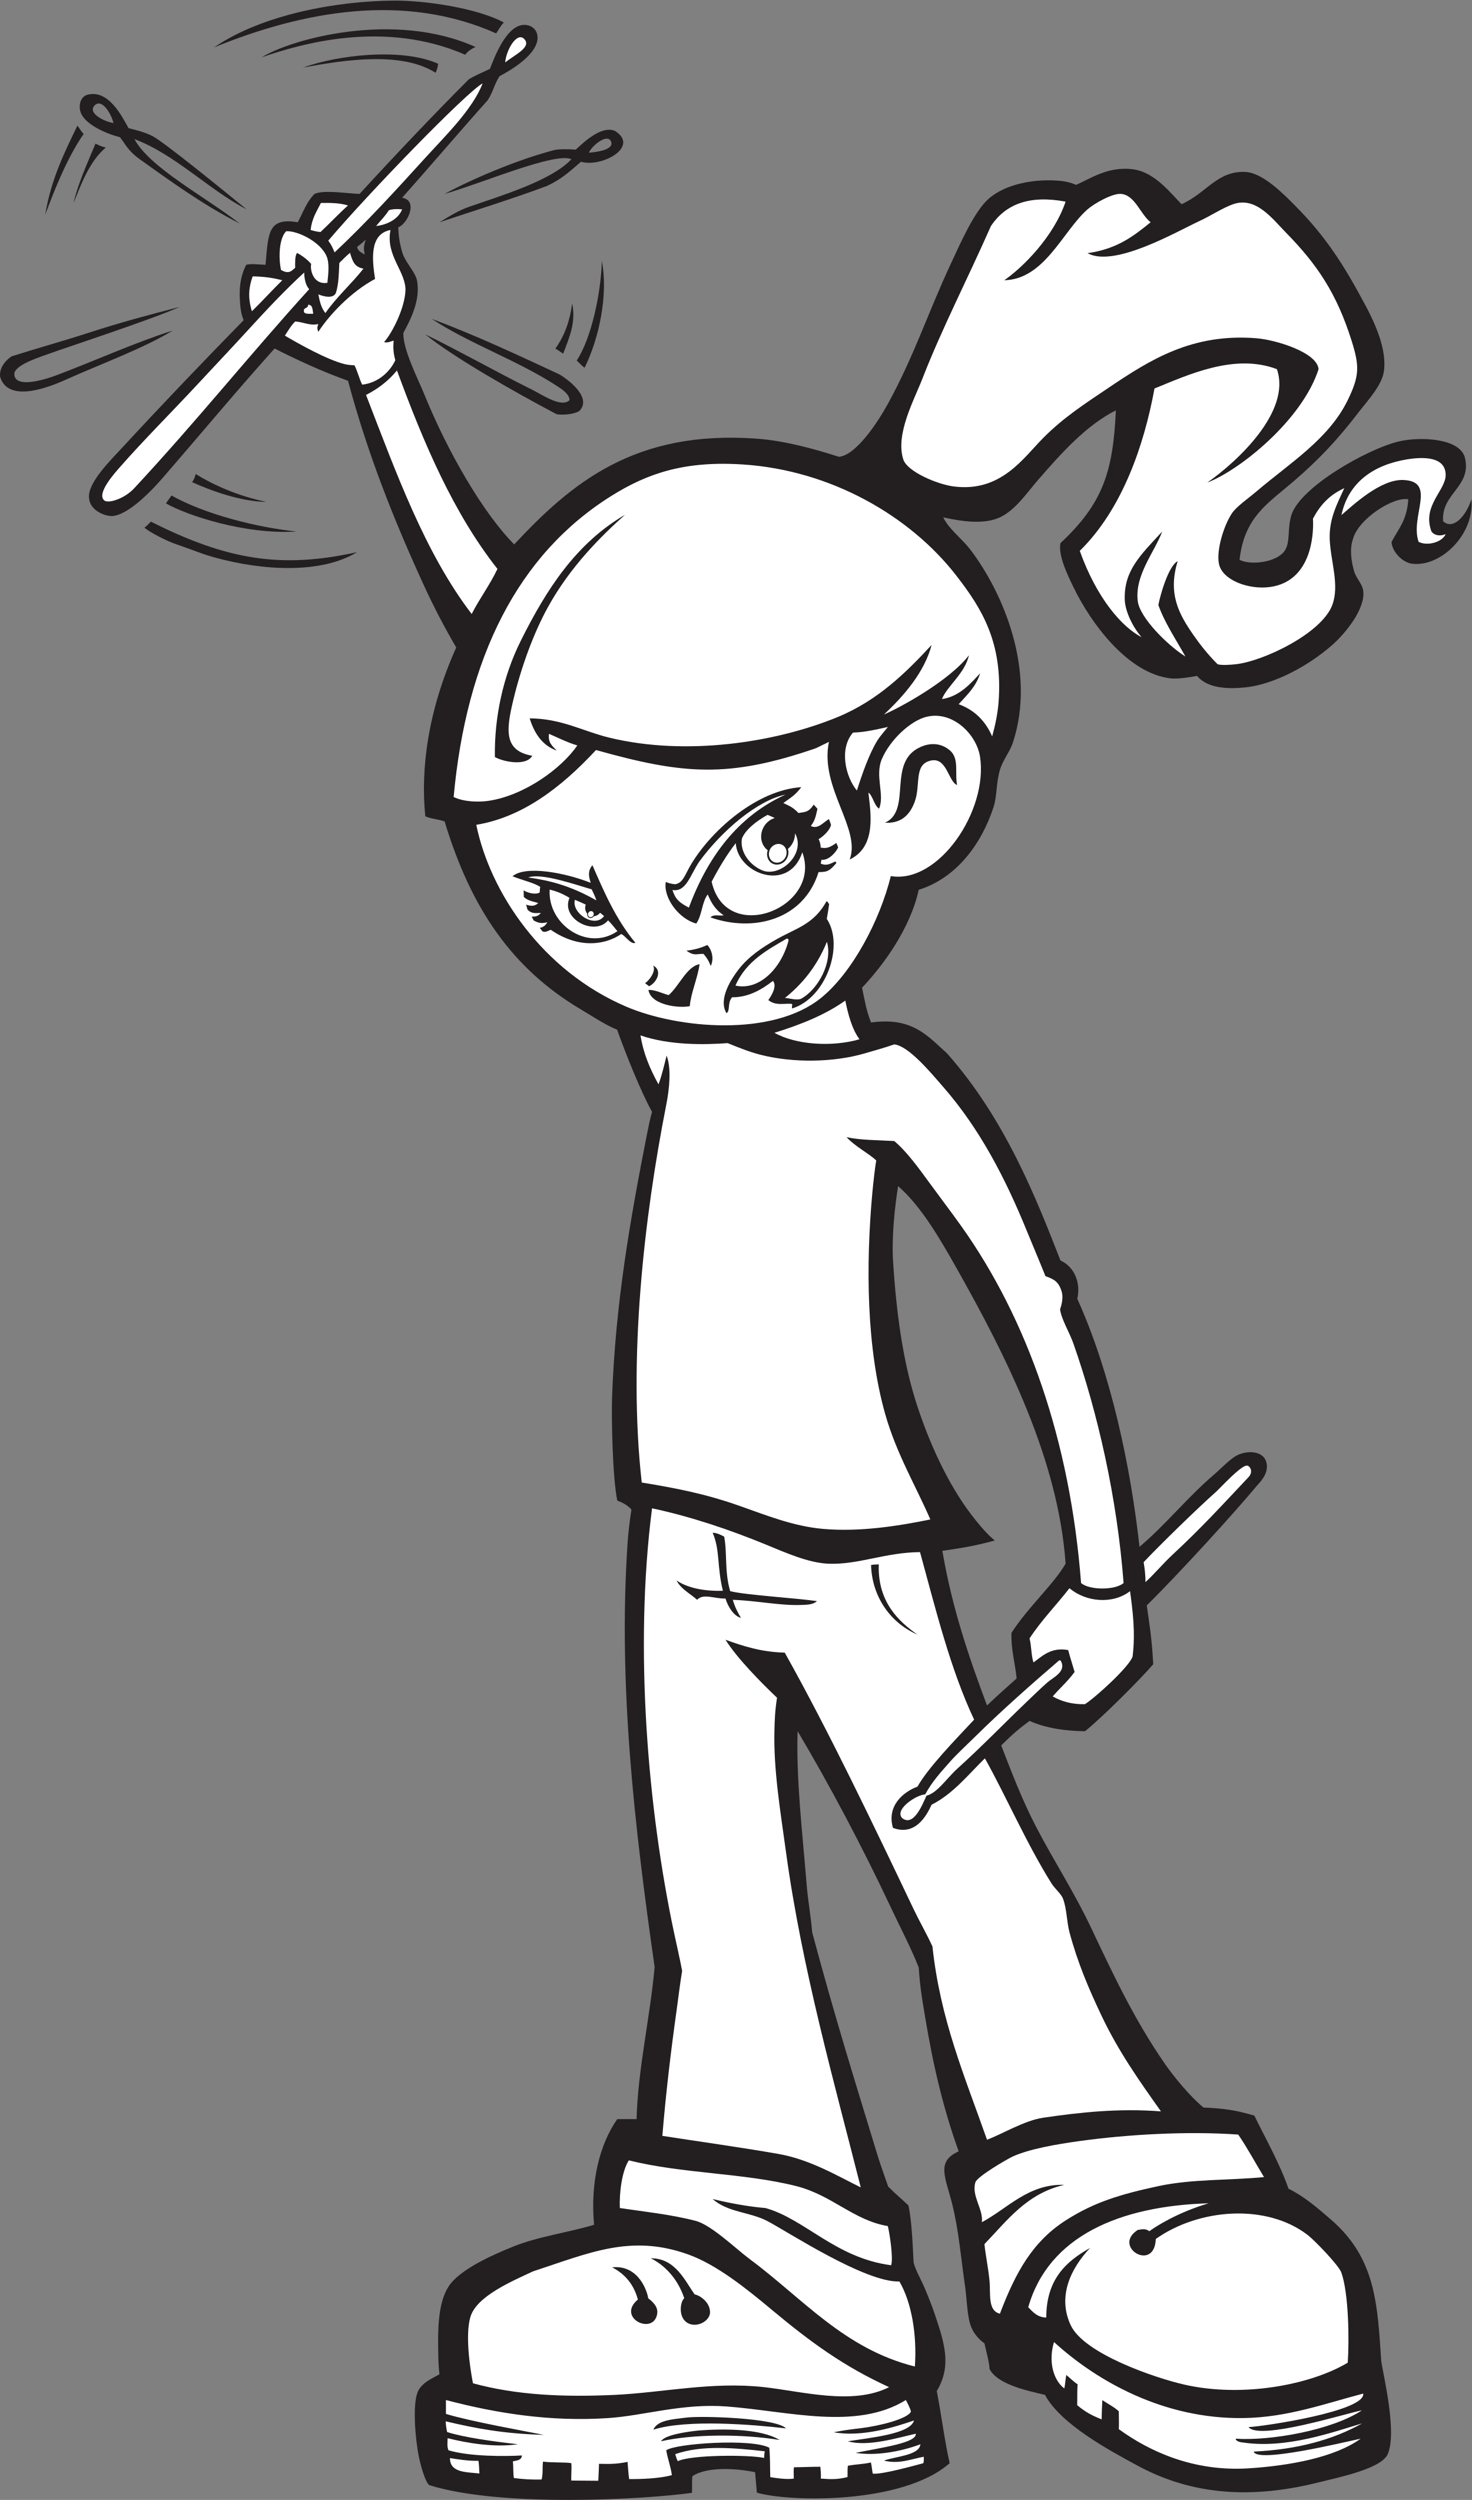 <?xml version="1.0" encoding="UTF-8" standalone="no"?>
<svg
   xmlns:dc="http://purl.org/dc/elements/1.1/"
   xmlns:cc="http://creativecommons.org/ns#"
   xmlns:rdf="http://www.w3.org/1999/02/22-rdf-syntax-ns#"
   xmlns:svg="http://www.w3.org/2000/svg"
   xmlns="http://www.w3.org/2000/svg"
   viewBox="0 0 417.04 708.107"
   height="708.107"
   width="417.04"
   xml:space="preserve"
   id="svg2"
   version="1.1"><rect x="0" y="0" width="417.04" height="708.107" fill="#808080" stroke="none"/><defs
     id="defs6" /><g
     transform="matrix(1.333,0,0,-1.333,0,708.107)"
     id="g10"><g
       transform="scale(0.1)"
       id="g12"><path
         id="path14"
         style="fill:#231f20;fill-opacity:1;fill-rule:evenodd;stroke:none"
         d="m 854.641,4891.88 c 35.125,-5.38 11.449,-56 -8.215,-62.74 0.715,-16.74 2.027,-30.02 8.215,-52.27 6.195,-22.28 28.05,-41.88 31.683,-61.05 7.742,-40.84 -13.261,-82.05 -28.945,-110.88 -1.586,-34.73 31.059,-97.81 43.812,-129.28 50.411,-124.35 125.609,-253.57 191.679,-320.37 120.88,129.33 255.57,244.41 517.52,224.52 56.52,-4.27 118.59,-20.9 172.51,-38.33 36.04,2.74 82.33,72.67 104.05,112.27 56.3,102.62 84.2,191.39 134.18,298.47 20.18,43.25 49.29,109.82 79.41,136.91 36.71,33.03 101.72,44.28 156.07,38.34 5.84,-0.63 20.13,-3.23 30.12,-8.21 28.47,11.59 68.34,41.03 123.23,32.86 44.4,-6.62 77.44,-49.55 101.31,-73.94 53.67,24.04 76.4,72.19 136.91,68.46 37.22,-2.3 82.96,-49.77 106.8,-73.93 64.1,-64.98 102.29,-125.31 147.85,-210.84 18.69,-35.07 45.67,-92.72 38.34,-139.66 -4.63,-29.68 -34.18,-60.84 -54.76,-87.62 -43.44,-56.54 -83.32,-99.12 -136.92,-145.13 -56.21,-48.26 -104.83,-76.33 -115,-167.03 26.96,-12.78 80.15,-3.86 95.84,19.16 12.34,18.1 5.76,45.07 13.69,73.94 16.66,60.62 162.91,143.26 230.01,158.82 43.15,10 129.71,7.52 139.66,-35.6 14.15,-61.37 -50.8,-74.7 -46.55,-134.18 20.8,-19.26 48.21,9.69 60.24,46.56 6.94,-73.3 -64.02,-144.2 -125.96,-136.92 -21.28,2.51 -43.43,26.76 -43.81,46.55 15.23,28.63 32.57,45.65 35.58,90.37 -31.3,6.34 -106.76,-41.72 -117.73,-84.89 -7.6,-21.19 -3.08,-48.97 2.74,-68.45 4.47,-15.02 17.14,-25.96 19.16,-41.08 5.04,-37.63 -37.15,-89.82 -65.71,-115.01 -48.17,-42.47 -122.03,-84.09 -186.2,-90.36 -32.24,-3.18 -78.29,-3.27 -101.32,24.65 -16.5,-3.35 -41.38,-6.85 -54.77,-5.48 -91.49,9.38 -170.75,116.91 -208.1,194.41 -10.91,22.64 -32.88,66.7 -27.38,93.11 89.08,83.36 111.85,149.9 117.74,282.03 -61.92,-30.82 -115.62,-90.36 -165.44,-147.86 -24.28,-28.02 -48.36,-64.22 -80.99,-79.41 -33.19,-15.44 -79.92,-9.09 -120.49,0 12.68,-26 38.61,-43.74 57.5,-68.45 69.32,-90.71 141.12,-257.39 90.36,-410.74 -6.51,-19.71 -21.18,-36.27 -27.37,-57.51 -8.51,-29.11 -5.66,-54.66 -13.71,-79.4 -24.86,-76.49 -77.91,-150.19 -158.81,-175.25 -18.19,-82.91 -75.83,-160.94 -120.48,-208.1 6.14,-29.65 8.9,-48.19 19.17,-73.94 87.55,11.89 118.87,-27.39 161.55,-65.71 124.28,-140.37 190.13,-309.9 240.97,-439.98 30.71,-14.07 43.25,-48.32 35.77,-81.44 71.62,-158.42 113.18,-355.79 132.23,-526.98 55.57,46.85 101.97,105.35 157.85,152.98 16.46,14.03 37.59,37.47 54.76,43.81 24.03,8.89 52.9,4.58 57.5,-19.16 4.64,-23.88 -15.54,-41.6 -21.9,-49.29 -45.53,-55.02 -163.87,-184.88 -232.75,-252.81 5.73,-42.64 10.43,-65.03 13.7,-125.07 -23.81,-28.19 -108.96,-113.79 -145.14,-142.38 -41.14,0.56 -82.9,6.35 -117.75,21.9 -22.96,-16.95 -34.04,-26.32 -60.23,-52.03 22.51,-58.12 44.37,-115.51 73.93,-172.51 37.34,-71.99 80.74,-138.1 117.74,-216.32 46.96,-99.25 92.19,-195.46 156.09,-287.508 19.04,-27.437 53.07,-69.121 82.14,-93.101 44,-1.977 68.76,-5.547 108.13,-17.231 26.96,-54.882 53.65,-101.211 72.6,-155.281 32.78,-15.984 60.94,-40.266 90.36,-65.723 95.73,-82.832 98.63,-180.539 106.78,-301.203 5.49,-34.297 33.69,-151.992 13.7,-197.156 C 2935.64,66.152 2845.57,47.922 2801.53,36.973 2663.24,2.566 2536.81,8.516 2418.16,72.566 c -62.09,33.528 -164.18,88.75 -197.14,150.598 -34.93,8.516 -100.01,21.106 -117.75,54.766 -0.67,14.812 -7.29,37.976 -10.95,54.773 -8.12,5.371 -20.61,17.324 -27.39,32.856 -9.64,22.136 -9.51,58.867 -13.69,87.625 -8.67,59.629 -13.44,119.296 -27.37,175.246 -14.39,57.715 -34.87,90.332 13.68,112.261 -32.74,91.079 -54.01,181.313 -71.19,284.789 -5.67,34.14 -10.77,61.34 -13.69,105.82 -17.22,43.64 -39.48,85.52 -60.24,129.67 -59.12,125.7 -130,259.62 -197.16,372.4 -3.36,-103.24 10.28,-215.4 19.17,-325.85 2.83,-35.07 8.51,-62.8 11.74,-101.32 50.09,-187.03 91.09,-316.68 138.87,-473.72 7.24,-23.781 17.65,-51.55 22.7,-66.691 12.78,-12.984 25.49,-23.543 43.01,-40.098 6.99,-30.711 9.08,-82.949 10.96,-120.488 3.05,-15.242 15.74,-36.363 24.64,-57.5 8.08,-19.207 15.68,-38.68 21.91,-57.508 17.95,-54.25 35.42,-105.066 2.74,-158.808 10.72,-55.391 16.17,-103.496 27.38,-153.352 -100.83,-88.648 -343.91,-82.352 -409.76,-62.539 -1.47,14.965 -2.24,28.418 -3.72,43.383 -42.49,8.902 -103.66,11.57 -133.19,-8.391 -1.47,-6.66 -0.37,-20.637 -0.98,-35.43 C 1371.47,1.074 1064.73,-16.594 912.145,31.492 903,39.094 893.43,76.191 890.238,91.727 882.926,127.402 876.469,200.715 887.5,228.645 c 8.32,21.062 33.328,30.41 46.547,38.335 -2.359,18.547 -2.516,37.766 -2.734,52.024 -0.711,46.465 0.214,100.254 21.906,134.18 23.191,36.269 93.371,67.312 136.911,84.882 54.94,22.161 115.16,29.383 172.51,46.551 -8.36,90.578 11.86,171.153 49.29,224.531 13.69,0 27.38,0 41.07,0 2.53,104.766 28.76,216.392 38.34,323.122 -42.73,298.88 -77.79,598.22 -57.51,900.87 1.22,18.27 4.55,49.09 8.22,71.21 -9.44,11.03 -22.32,16.1 -30.12,19.16 -10.11,48.85 -12.6,176.43 -10.95,221.79 7.14,197.12 38.27,374.7 73.93,555.87 3.4,17.31 7.36,36.34 10.95,48.32 -23.44,41.78 -57.67,127.53 -74.29,174.64 -22.84,8.72 -56.68,31.05 -76.31,42.65 -145.34,85.97 -233.78,212.79 -290.256,399.79 -12.578,4.76 -29.164,5.52 -41.074,10.95 -10.137,99.41 4.937,223.24 65.718,358.7 -24.742,42.33 -48.023,86.89 -68.457,131.45 -63.75,138.94 -119.597,278.71 -161.558,435.38 -55.254,19.59 -106.278,43.41 -156.078,68.45 -83.797,-93.27 -154.297,-178.73 -239.371,-276.65 -20.625,-23.74 -70.754,-77.01 -105.649,-79.32 -18.648,-0.22 -47.953,13.67 -49.285,38.33 -3.922,31.82 46.867,81.39 70.305,106.8 84.367,91.41 171.215,182.13 258.281,271.08 -6.106,14.36 -7.406,29.71 -8.219,46.55 -1.402,29.46 3.93,52.6 13.696,71.19 11.597,2.75 25.531,0.44 41.078,0 5.961,67.78 4.906,100.98 68.457,90.36 12.738,24.05 18.597,42.71 35.59,60.25 20.656,9 65.484,1.12 95.843,0 74.727,81.58 157.61,168.91 232.043,243.43 13.086,8.37 33.216,16.34 45.046,22.35 10.36,27.46 34.14,87.74 67.93,92.93 16.39,2.52 30.54,-6.63 32.86,-21.91 5.81,-38.3 -58.76,-75.41 -80.38,-86.55 -11.8,-18.23 -12.83,-32.16 -25.43,-51.38 -55.819,-62.33 -127.131,-145.92 -181.709,-207.08 z m -77.246,-88.98 c -5.399,-15.66 -4.305,-21.31 -2.161,-31.51 -9.019,4.49 -15.953,9.55 -15.961,16.27 5.512,4.56 10.043,7.37 18.122,15.24 z M 1908.86,2791.64 c 48.6,-42.21 88.63,-111.26 123.22,-172.51 106.72,-188.92 217.52,-409.12 232.74,-629.79 -27.02,-45.89 -79.52,-91.73 -115.01,-146.9 -1.35,-34.22 7.42,-63.25 10.97,-96.8 -25.64,-23.07 -43.11,-38.47 -62.99,-57.5 -38.4,102.15 -74.59,208.29 -94.87,328.58 38.13,5.67 65.73,9.54 111.31,21.9 -17.13,14.54 -28.21,27.93 -41.08,43.82 -50.92,62.85 -92.88,149.15 -123.22,240.96 -31.23,94.53 -45.13,201 -52.03,312.17 -1.35,21.7 -1.56,78.27 10.96,156.07 v 0" /><path
         id="path16"
         style="fill:#ffffff;fill-opacity:1;fill-rule:evenodd;stroke:none"
         d="m 1267.54,3398.84 c -54.5,30.96 -98.07,42.23 -144.89,48.72 28.26,10.44 101.49,-15.77 134.87,-25.19 4.88,-10.43 6.84,-13.65 10.02,-23.53 z m 841.21,348.45 c -14.09,32.45 -37.11,55.99 -71.2,68.46 17.72,19.71 36.86,37.1 45.67,65.71 -16.92,-17.79 -42.58,-49.63 -81.26,-54.76 11.31,27.94 48.44,53.78 57.5,93.1 -42.53,-54.87 -145.99,-111 -180.72,-125.96 42.74,39.73 86.3,90.45 101.32,147.86 -52.46,-56.58 -112.86,-117.53 -199.9,-153.34 -132.18,-54.36 -321.84,-83.21 -484.66,-43.81 -56.42,13.65 -102.39,40.92 -169.77,41.08 10.07,-31.92 26.59,-57.39 57.5,-68.46 -11.48,11.79 -18.55,17.9 -16.43,35.6 19.91,-8.38 38.38,-18.22 60.24,-24.64 -33.72,-49.14 -112.78,-106.57 -188.93,-117.75 -21.56,-3.17 -53.497,-2.02 -73.938,8.21 27.051,294.57 135.128,515.37 336.808,640.75 76.48,47.55 155.2,74.04 279.29,65.72 186.44,-12.5 354,-109.56 451.81,-235.49 54.48,-70.14 99.4,-142.05 90.36,-268.35 -1.78,-24.74 -7.17,-50.12 -13.69,-73.93 z m -1002.19,202.62 c -37.63,-75.63 -56.02,-162.09 -54.77,-246.43 18.39,-10.45 66.97,-19.87 79.42,2.73 -60.27,10.31 -55.4,54.28 -41.08,115.01 17.71,75.1 45.07,147.44 73.93,199.89 48.03,87.3 113.15,151.27 164.3,197.15 -103.71,-60.71 -166.72,-157.62 -221.8,-268.35 z m 780.58,-182.56 c -6.65,-8.45 -16.5,-19.27 -22.09,-28.27 -17.41,-28.05 -32.38,-70.6 -43.81,-106.79 -24.62,29.88 -37.98,89.11 -8.21,123.22 25.15,0.38 53.06,7.33 74.11,11.84 z m 558.41,1072.49 c -36.82,-29.8 -71.17,-56.77 -134.17,-65.71 56.86,-31.2 188.09,45.14 238.23,68.46 24.52,11.41 49.22,27.9 71.19,35.59 48.42,16.96 83.18,-30.57 112.27,-60.24 66.14,-67.48 107.83,-128.85 139.64,-230.01 16.97,-53.91 16.84,-74.46 -8.21,-125.96 -40.29,-82.86 -122.87,-133.5 -194.41,-194.41 -18.09,-15.4 -42.27,-31.81 -52.02,-46.55 -16.62,-25.11 -33.19,-77.23 -27.39,-106.8 6.87,-34.98 63.85,-55.97 109.53,-49.29 84.38,12.35 92.58,105.26 90.36,145.13 15.06,28.43 34.52,50.18 66.6,64.75 -15.15,-33.09 -32.67,-65.54 -31.01,-108.56 1.82,-46.56 21.34,-97.08 5.49,-139.65 -22.42,-60.18 -145.93,-119.43 -205.37,-125.96 -11.81,-1.29 -30.13,-2.49 -38.33,0 -20.29,20.12 -37.93,42.58 -52.03,62.97 -29.81,43.12 -54.38,86.58 -32.86,156.09 -19.55,-9.72 -37.14,-72.12 -41.08,-93.1 12.45,-36.14 37.75,-73.97 57.51,-109.53 -38.66,24.33 -97.06,82.82 -101.33,117.74 -6.72,55.21 35.57,103.9 52.04,147.87 -47.24,-51 -81.15,-83.05 -79.72,-143.89 0.61,-25.68 17.29,-59.5 35.91,-80.64 -41.6,21.4 -95.35,82.45 -131.44,183.45 90.09,88.38 136.57,223.74 158.82,345.02 70.05,28.33 169.77,75.57 260.12,41.07 31.25,-90.04 -85.18,-197.17 -147.84,-240.96 67.79,25.54 201.47,132.28 236.44,240.96 -2.89,35.53 -90.67,62.43 -132.4,65.73 -135.94,10.73 -224.44,-45.07 -312.16,-104.06 -53.55,-36.01 -96.92,-64.06 -139.66,-106.79 -43.41,-43.43 -90.46,-117.25 -191.67,-104.05 -34.26,4.46 -98.49,31.33 -106.79,57.51 -17.02,53.67 22.71,125.21 41.08,172.5 40.39,104.01 96.86,213.55 145.12,323.11 31.09,46.68 81.7,66.53 158.81,52.03 -24.84,-73.73 -90.79,-139.92 -130.46,-167.04 85.82,1.8 124.14,103.99 177.02,150.61 14.13,12.45 52.94,34.38 71.2,32.86 29.85,-2.49 40.89,-43.02 62.97,-60.25 z m 596.94,-657.17 c 4.76,-7.1 16.42,-11.3 30.12,-5.48 -7.55,-17.64 -39.31,-25.83 -57.5,-16.43 -18.85,53.92 39.81,128.88 -32.86,131.44 -48.29,1.71 -106.57,-53.57 -131.18,-74.56 15.21,71.25 70.32,106.93 139.39,118.38 37.65,6.08 81.76,4.95 82.15,-32.86 0.36,-33.18 -50.88,-65.72 -30.12,-120.49 z M 1669.47,3623.64 v 0 c -77.76,-35.34 -154.84,-103.83 -205.35,-240.14 -20.94,10.96 -28.54,17.9 -34.87,37.38 29.22,-4.62 36.8,30.26 56.81,60.16 48.49,66.51 124.28,130.55 183.41,142.6 v 0" /><path
         id="path18"
         style="fill:#ffffff;fill-opacity:1;fill-rule:evenodd;stroke:none"
         d="m 1757.54,3310.86 c 12.9,-44.4 -19.75,-102.25 -55.31,-121.19 -9.29,-3.8 -25.3,1.66 -33.91,1.89 35.36,28.34 67.36,65.64 89.22,119.3 z m -84.92,7.11 v 0 c 2.81,-1 3.74,-2.58 3.33,-4.59 -15.81,-59.84 -62.72,-106.7 -112.75,-95.59 22.98,53.27 70.71,77.23 109.42,100.18 v 0" /><path
         id="path20"
         style="fill:#ffffff;fill-opacity:1;fill-rule:evenodd;stroke:none"
         d="m 1292.42,3356.45 c 10.73,-10.77 13.13,-15.48 19.87,-23 -63.85,-44.13 -148.93,14.87 -143.98,88.41 14.28,-3.58 26.8,-8.34 42.15,-17.63 -19.62,-44.6 53.49,-82.25 81.96,-47.78 z m 412.81,144.65 v 0 c 42.97,-117.45 -162.19,-199.37 -192.69,-62.47 16.05,30.65 32.97,58.5 51.29,81.9 3.53,-65.18 113.16,-106.13 141.4,-19.43 v 0" /><path
         id="path22"
         style="fill:#ffffff;fill-opacity:1;fill-rule:evenodd;stroke:none"
         d="m 1631.35,3580.63 c 5.38,-2.22 10.5,-4.44 15.31,-6.7 -9.82,-2.91 -18.81,-10.01 -24.17,-20.32 -9.07,-17.38 -4.81,-37.93 9.21,-48.15 -3.79,-11.07 0.25,-23.19 9.98,-28.27 10.85,-5.65 24.82,-0.51 31.05,11.47 3.34,6.4 3.81,13.5 1.87,19.59 4.08,3.41 7.63,7.72 10.29,12.81 3.42,6.55 4.92,13.55 4.76,20.28 2.16,-3.64 3.75,-7.52 4.73,-11.71 9.6,-41.03 -40.22,-81.53 -74.84,-66.74 -26.11,11.14 -47.39,38.83 -42.69,67.25 7.37,19.11 31.26,37.6 54.5,50.49 z m -409.44,-180.57 v 0 c 7.47,-3.09 15.35,-6.47 23.05,-10.14 -2.48,-6.89 -1.15,-14.33 3.19,-19.28 -0.67,-3.45 0.76,-6.95 3.76,-8.52 3.45,-1.8 7.81,-0.42 10.16,3.03 4.99,0.46 9.87,3.07 13.34,7.34 3.14,-2.3 5.98,-4.67 8.47,-7.1 -20.4,-26.84 -69.97,6.97 -61.97,34.67 v 0" /><path
         id="path24"
         style="fill:#ffffff;fill-opacity:1;fill-rule:evenodd;stroke:none"
         d="m 1258.86,3375.45 c 2.92,-1.52 3.93,-5.38 2.25,-8.6 -1.68,-3.22 -5.42,-4.59 -8.34,-3.08 -2.91,1.53 -3.93,5.39 -2.25,8.61 1.68,3.21 5.43,4.59 8.34,3.07 z m 403.56,141.52 v 0 c 9.01,-4.7 12.13,-16.64 6.96,-26.56 -5.18,-9.94 -16.76,-14.2 -25.77,-9.51 -9,4.7 -12.13,16.64 -6.94,26.56 5.18,9.93 16.75,14.2 25.75,9.51 v 0" /><path
         id="path26"
         style="fill:#231f20;fill-opacity:1;fill-rule:nonzero;stroke:none"
         d="m 381.813,4659.92 c -58.547,-26.43 -248.454,-88.79 -270.125,-96.8 -22.469,-8.32 -82.11,-25.89 -81.258,-46.39 1.391,-33.45 75.937,-7.12 87.621,-2.73 83.48,31.3 165.101,68.84 249.179,95.84 -62.789,-38.42 -152.421,-70.8 -228.16,-104.86 -38.422,-17.27 -122.121,-48.88 -138.761,6.28 -2.934,21.61 15.922,38.41 24.641,43.81 50.949,16.11 114.524,34 161.559,49.29 73.597,23.92 128.238,38.15 195.305,55.56 z m 806.897,-143.19 c 11.22,-6.21 70.63,-46.31 43.81,-76.67 -5.46,-6.18 -30.16,-10.93 -49.29,-8.21 -87.89,46.26 -220.785,121.84 -279.3,169.77 76.504,-37.43 150.89,-79.74 227.28,-117.74 22.89,-11.4 62.46,-38.95 79.4,-21.91 -0.81,13.3 -16.66,23.32 -26.78,29.92 -83.93,54.65 -184.631,89.15 -266.209,142.58 89.219,-32.89 183.069,-76.76 271.089,-117.74 z m 46.09,451.73 c -22.3,-19.36 -41.52,-37.55 -73.48,-51.94 -71.71,-26.68 -154.36,-52.34 -227.273,-76.68 23.223,14.09 41.035,25.24 62.984,32.87 69.439,24.15 175.129,55.73 217.479,101.14 -35.19,15.44 -188.53,-50.69 -269.506,-73.76 53.156,28.98 150.206,71.52 232.746,93.09 8.79,2.31 30.54,2.32 45.94,0.97 13.98,12.71 52.97,51.75 82.76,40.11 54.97,-33.87 -28,-78.76 -71.65,-65.8 z m 16.89,19.25 c 18.17,1.12 55.54,6.9 46.55,24.64 -8.1,15.97 -39.83,-9.05 -46.55,-24.64 z M 524.199,4867.23 c -79.969,41.34 -152.144,117 -238.5,149.31 32.43,-60.41 148.914,-121.52 223.918,-179.43 -78.929,39.82 -154.676,95.4 -212,136.25 -25.945,18.49 -30.879,32.41 -42.652,47.21 -25.961,6.5 -78.836,27.07 -84.887,57.51 -2.519,12.68 1.656,29.13 16.43,32.86 44.347,11.16 72.746,-46.1 86.746,-71.2 19.726,-4.89 34.93,-8.82 50.168,-16.43 24.922,-12.44 156.633,-120.19 200.777,-156.08 z M 241.273,5050.7 c -5.101,19.94 -24.05,51.73 -39.218,38.32 -18.145,-16.04 18.547,-35.27 39.218,-38.32 v 0" /><path
         id="path28"
         style="fill:#ffffff;fill-opacity:1;fill-rule:nonzero;stroke:none"
         d="m 843.688,4524.95 c 56.886,-154.87 120.156,-303.35 213.582,-421.69 -16.07,-34.13 -37.83,-62.56 -54.77,-95.84 -99.605,130.4 -160.344,299.68 -224.531,465.5 26.008,13.24 48.105,30.39 65.719,52.03 z M 1361.21,3112.02 c 61.34,-21.26 136.25,-20.22 185.32,-16.43 24.56,-10.04 47.13,-18.95 69.34,-24.64 70.8,-18.18 156.88,-16.22 221.79,2.74 20.91,6.1 42.73,12.11 62.98,19.16 30.79,-3.31 77.26,-59.65 104.06,-90.36 77.35,-88.67 131.6,-192.82 177.98,-306.69 8.98,-22.04 30.6,-73.24 39.31,-95.45 17.58,-6.27 28.13,-11.12 34.62,-33.25 3.52,-11.96 0.05,-26.71 -3.54,-37.17 2.41,-20.44 20.19,-49.59 28.19,-72.36 51.88,-147.63 92.97,-327.69 106.79,-509.31 -18.05,-15.48 -72.31,-15.48 -90.35,0 -23.2,302.59 -114.2,561.13 -254.67,758.5 -19.51,27.42 -43.12,58.51 -68.46,93.1 -21.8,29.79 -47.07,65.08 -73.93,87.62 -35.83,2.15 -71.34,1.69 -101.32,8.22 17.9,-19.82 48.25,-35.06 62.98,-49.45 -2.36,-12.54 -6.73,-52.04 -8.21,-68.3 -14.27,-156.07 -12.35,-331.1 27.39,-470.98 23.89,-84.08 65.05,-152.54 95.83,-223.56 -72.3,-14.82 -151.6,-26.65 -227.27,-20.15 -65.72,5.66 -123.93,30.14 -185.22,51.42 -65.15,22.62 -126.03,35 -200.86,47.17 -29.53,263.12 4.98,563.26 52.02,802.31 6.85,34.78 11.17,77.32 0.88,104.93 -5.34,-20.21 -9.15,-39.32 -17.31,-61.13 -18.78,34 -32.16,66.3 -38.34,104.06 v 0" /><path
         id="path30"
         style="fill:#231f20;fill-opacity:1;fill-rule:nonzero;stroke:none"
         d="m 758.801,4138.86 c -75.742,-46.31 -199.289,-40 -303.942,-10.95 -27.129,7.52 -42.933,15.05 -79.414,27.38 -23.148,7.83 -58.668,26.76 -68.453,35.59 3.559,2.73 6.781,5.66 13.692,12.8 161.812,-81.38 276.781,-100.58 438.117,-64.82 z m 457.289,528.48 c 8.18,-39.23 -5.05,-70.13 -19.17,-106.79 -6.51,4.59 -10.33,7.03 -16.43,10.95 20.01,28.21 30.65,58.75 35.6,95.84 z m 62.98,90.36 c 13.89,-70.02 -5.11,-163.63 -36.66,-227.11 -5.75,4.23 -13.65,12.73 -16.7,15.5 31.22,46.59 52,145.2 53.36,211.61 z m -208.11,506.58 c -6.73,-6.3 -11.45,-15.92 -16.39,-23.1 -196.047,87.25 -410.257,47.47 -599.711,-29.82 103.571,70.65 262.293,98.74 383.356,99.46 64.152,0.39 175.245,-15.52 232.745,-46.54 z m -60.24,-52.03 c -7.51,-3.27 -16.697,-8.86 -21.907,-16.43 -172.176,75.01 -349.266,23.31 -432.637,-5.48 62.137,38.57 281.234,99.91 454.544,21.91 z m -79.407,-35.6 c -1.11,-8.76 -3.161,-14.02 -5.485,-19.17 -71.84,45.48 -190.414,28.14 -282.035,10.96 73.32,26.74 209.785,42.91 287.52,8.21 z M 164.605,5045.21 c 3.493,-4.39 7.899,-12.62 13.278,-17.62 -39.031,-55.57 -69.391,-139.1 -81.735,-171.31 12.438,75.68 42.715,136.02 68.457,188.93 z m 60.243,-46.55 c -33.578,-28.48 -50.703,-73.43 -68.457,-117.74 8.047,37.62 30.109,86.72 46.554,125.96 8.047,-3.88 14.09,-6.63 21.903,-8.22 z m 341.398,-753.02 c -55.285,0.41 -121.344,25.23 -157.941,41.97 5.168,7.75 5.254,8.85 7.55,17.25 39.184,-24.06 91.27,-47.13 150.391,-59.22 z m 63.856,-62.97 c -109.899,-6.92 -233.957,34.87 -277.399,59.79 2.688,4.41 8.035,11.09 11.84,16.74 72.297,-40.65 183.457,-68 265.559,-76.53 v 0" /><path
         id="path32"
         style="fill:#ffffff;fill-opacity:1;fill-rule:nonzero;stroke:none"
         d="m 1826.71,3103.8 c -58,-17.07 -135.91,-11.75 -180.73,13.7 55.69,17.34 107.94,38.1 150.61,68.45 5.85,-28.93 14.17,-60.68 30.12,-82.15 z m 66.62,346.7 c -23.25,-94.41 -81.96,-205.11 -148.12,-258.77 -103.13,-83.65 -304.07,-65.74 -414.08,-18.73 -178.08,76.1 -289.38,242.49 -318.82,386.43 96.44,15.98 178.64,77.28 254.44,158.93 185.93,-52.13 281.36,-60.11 467.25,3.79 l 27.79,13.54 c -20.23,-97.03 68.96,-184.83 44.09,-249.92 57.89,27.37 44.35,100.43 39.84,142.19 9.47,-6.86 11.89,-27.1 22.61,-34.16 12.58,28.66 -9.26,69.54 5.83,105.1 17.15,40.46 60.56,81.88 95.64,90.21 55.41,13.16 105.8,-37.82 113.08,-84.7 17.81,-114.7 -88,-271.11 -189.55,-253.91 z m -775.07,-60.69 v 0 l 2.93,-10.7 c 7.66,-7.65 13.81,-7.73 28.4,-6.97 -6.57,-7.88 -12.16,-7.69 -19.47,-7.88 l 4.06,-7.97 c 12.63,-7.57 21.22,-5.69 28.95,-3.89 -2.04,-4.87 -8.2,-11.19 -15.97,-11.75 l 5.34,-7.19 c 5.89,-3.89 11.99,0.69 18.09,2.92 62.89,-43.23 119.49,-29.93 149.66,-9.03 8.04,-2.39 20.46,-23.25 30.2,-18.61 -42.32,51.2 -66.47,108.12 -91.29,164.83 -13.3,-14.87 -4.66,-32.23 -3.7,-37.35 -54.15,21.36 -138.37,37.62 -166.19,13.84 23.52,-9.17 45.67,-13.77 59.11,-22.61 -1.18,-2.25 -0.92,-9.85 -1.44,-11.89 -9.46,-5.38 -26.53,-0.33 -33.95,4.71 l 0.26,-13.89 c 8.7,-9.29 24.35,-10.53 30.63,-13.24 -7.1,-6.83 -15.01,-6.92 -25.62,-3.33 z m 900.22,328.17 v 0 c -26.63,22.12 -55.01,9.98 -62.25,6.74 -71.78,-32.15 -16.8,-134.15 -75.31,-160.86 28.9,-1.51 50.74,10.73 63.11,44.28 13.54,36.66 -2.67,79.66 34.39,87.84 34.39,7.61 37.15,-45.22 55.8,-51.96 -5.31,26.15 5.17,56.59 -15.74,73.96 z m -549.52,-242.32 v 0 c -13.31,-22.14 -16.88,-39.44 -33.61,-42.51 -6.43,0.53 -13.1,1.81 -20.33,4.88 -5.59,-34.52 28.7,-78.94 64.82,-88.38 12.76,18.45 11.58,44.68 24.3,61.91 7.27,-16.79 15.28,-32.1 34.04,-44.4 -8.77,-2.02 -21.09,3.23 -28.07,-4.46 91.88,-32.38 198.26,-4.86 229.69,96.33 20.24,-0.32 24.45,3.94 37.9,19.25 -0.75,1.12 -1.5,2.24 -2.26,3.36 -11.24,-5.44 -19.42,-9.9 -31,-4.59 0.56,2.7 1.06,5.43 1.52,8.2 13.94,-2.2 29.91,14.11 35.46,26.05 l -3.76,9.61 c -9.74,-6.12 -18,-13.48 -33.66,-9.62 0.84,3.21 -1.47,13.88 -4.28,17.57 8.87,4.98 24.36,18.63 26.53,30.75 l -4.26,11.95 c -11.38,-5.64 -22.92,-22.7 -38.63,-14.56 10.83,13.95 11.12,25.91 14.09,36.47 l -7.98,8.94 c -11.17,-17.1 -18.81,-15.52 -32.47,-17.86 -10.91,11.38 -16.29,13.75 -32.14,21.2 15.24,11.33 25.02,15.86 38.2,33.72 -91.39,-5.81 -188.53,-88.03 -234.1,-163.81 z m 183.24,-158.47 v 0 c -31,-17.27 -61.63,-37.83 -82.75,-65.49 -14.88,-19.47 -43.57,-62.53 -25.4,-92.54 8.7,5.32 1.33,21.66 11.92,33.82 32.66,-0.27 60.62,14.35 86.76,34.79 9.32,-10.27 -2.21,-30.5 -9.76,-40.64 16.14,-13.63 37.63,-5.96 50.16,-8.39 1.92,-0.99 -1.1,-7.74 0.55,-9.49 71.72,21.76 111.43,133.33 73.55,190.36 2.01,10.66 3.62,21.18 5.08,31.66 -2.8,1.62 -1.61,4.51 -5.57,5.77 -27.12,-48.8 -62.72,-56.55 -104.54,-79.85 z m -193.18,-25.05 v 0 c 16.5,-12.64 23.46,-6.13 36.25,-7 6.52,-7.97 9.92,-12.21 15.35,-25.63 7.86,16.25 1.61,35.12 -7.13,44.59 -14.21,-6.34 -27.99,-10.35 -44.47,-11.96 z m -37.89,-94.59 v 0 c -14.4,3.91 -30.11,12.06 -42.91,10.93 5.11,-32.3 65.25,-39.27 87.85,-34.38 2.31,28.28 17.04,60.47 20.81,89.22 -27.32,-4.77 -43.09,-46.25 -65.75,-65.77 z m -41.64,18.84 v 0 c 16.33,7.52 29.36,33.63 8.69,44.08 6.92,-12.36 -9.05,-32.44 -17.12,-37.51 l 8.43,-6.57 z M 830,4823.42 c -11.207,-54.86 34.133,-89.15 31.68,-130.22 -2.223,-37.16 -27.68,-88 -45.375,-108.02 7.347,-2.28 14.375,1.71 20.343,3.17 -1.453,-17.3 -0.14,-28.29 3.543,-41.71 -12.265,-26.33 -38.48,-48.53 -70.433,-51.82 -6.188,12.33 -10.41,30.19 -16.43,41.08 -5.09,0.23 -14.094,0.65 -21.906,2.74 -38.723,10.32 -94.266,41.71 -125.957,60.25 7.742,11.94 13.18,21.49 21.902,30.11 19.188,-1.32 30.039,-9.45 49.289,-5.48 -2.761,-6.25 -2.73,-10.55 0,-16.42 23.489,36.41 69.899,85.26 120.477,112.27 -6.086,40.52 -12.539,95.51 32.867,104.05 z m -57.504,-82.15 c -25.734,-32.68 -56.949,-59.88 -80.879,-94.36 -8.222,9.77 -11.953,23.44 -14.961,39.59 20.899,-8.07 34.414,-6 37.617,4.41 5.778,18.82 5.786,39.85 6.95,62.44 5.402,5.39 14.679,15.11 22.746,21.58 5.644,-19.52 10.039,-30.23 28.527,-33.66 z m -32.863,134.17 c -16.824,-14.58 -40.422,-39.62 -58.442,-56.4 -6.457,0.84 -10.718,1.25 -20.964,4.38 2.566,23.9 11.929,37.9 21.906,57.5 24.355,0.28 41.543,-0.45 57.5,-5.48 z m 115.008,-8.21 c -8.457,-22.3 -35.071,-33.51 -55.211,-35.27 10.797,13.02 18.519,20.03 27.136,33.52 7.188,2.32 17.227,3.02 28.075,1.75 z M 695.824,4711.15 c -30.273,-4.72 -37.172,27.92 -34.457,40.13 -8.015,9.33 -18.672,17.35 -29.984,23.38 -4.93,-6.22 -4.043,-21.28 -4.043,-31.65 -6.57,-4.81 -12.168,-15.09 -30.094,-4.47 -5.648,26.64 -4.047,67.26 10.957,82.14 21.332,2.03 72.625,-20.82 86.27,-53.89 5.543,-13.45 3.769,-34.22 1.351,-55.64 z m -158.816,13.69 c 23.312,-0.41 41.586,-2.78 62.976,-8.22 -19.414,-18.91 -42.109,-43.83 -64.578,-65.91 -9.215,29.66 -6.343,51.95 1.602,74.13 z M 654.75,4664.6 c 10.25,0.21 9.336,-10.74 10.953,-19.17 -7.273,0.03 -15.64,-1.04 -19.172,2.73 -3.898,12.13 9.27,7.17 8.219,16.44 z m 1618.3,-2727.29 c 34.91,-29.68 92.09,-34.7 128.77,-6.29 5.36,-40.17 11.81,-87.04 5.4,-138.84 -6.94,-21.98 -80.34,-88.29 -101.32,-101.31 -27.65,-0.75 -49.96,6.04 -68.45,16.43 16.42,19.09 31.06,31.12 46.55,52.02 -4.48,15.61 -9.53,30.63 -13.7,46.55 -36.92,6.81 -56.1,-13.85 -73.76,-26.33 -5.02,15.06 -4.18,35.98 -8.39,50.98 25.2,38.7 56.98,70.81 84.9,106.79 v 0" /><path
         id="path34"
         style="fill:#ffffff;fill-opacity:1;fill-rule:nonzero;stroke:none"
         d="m 2653.75,2173.47 c -55.75,-59.21 -100.54,-108.34 -161.65,-164.96 -19.89,-18.44 -37.75,-40.2 -57.59,-58.31 0.26,15.94 -1.93,31.21 -3.83,42.4 34.64,36.84 116.96,116.96 154.53,150.08 29.91,30.43 53.42,53.75 64.22,55.14 6.47,0.83 15.43,-12.41 4.32,-24.35 z M 646.531,4733.06 c 0.266,-15.45 3.86,-28.2 10.637,-35.42 -125.371,-138.03 -237.883,-278.93 -372.066,-423.17 -21.055,-22.63 -54.758,-32.37 -62.993,-26.08 -18.757,14.32 23.188,60.13 32.856,71.19 48.89,55.9 112.801,119.83 164.297,175.24 38.121,41.04 74.855,79.83 109.531,117.75 39.27,42.96 77.707,83.71 117.738,120.49 z m 379.219,401.93 c -20.87,-55.01 -80.574,-112.81 -121.82,-158.23 -61.696,-67.93 -125.789,-138.16 -192.821,-201 -4.461,10.67 -6.738,16.22 -13.449,24.95 85.422,100.85 293.871,315.62 328.09,334.28 z m 89.02,93.68 c 15.21,-17.09 -21.38,-33.18 -41.06,-49.28 2.15,26.88 25.42,66.87 41.06,49.28 z M 2253.88,1783.96 c 14.63,-23.12 -15.68,-36.28 -27.38,-46.54 -14.56,-12.75 -30.78,-28.63 -43.82,-41.08 -49.58,-47.32 -95.95,-95.56 -147.87,-142.39 -21.99,-19.84 -43.35,-52.57 -65.71,-57.5 -9.87,-22.52 -28.25,-66.18 -51.69,-47.62 -17.05,18.6 30.45,49.51 48.95,50.36 15.31,27.82 32.62,46.42 52.03,68.45 15.79,17.93 36.45,36.66 54.76,54.77 54.41,53.83 120.06,111.81 177.98,161.55 0.92,0 1.83,0 2.75,0 v 0" /><path
         id="path36"
         style="fill:#ffffff;fill-opacity:1;fill-rule:nonzero;stroke:none"
         d="m 1955.41,2013.98 c 33.73,-123.26 64.69,-249.3 115,-355.97 -43,-45.95 -97.11,-101.41 -120.48,-142.4 -30.14,-11.08 -65.74,-40.92 -52.03,-87.61 47.15,-17.64 71.05,24.88 82.16,49.29 45.87,22.83 79.57,65.84 113.23,98.49 45.45,-81.46 88.98,-181.99 141.42,-265.53 7.67,-12.21 20.67,-22.18 24.65,-32.86 8.27,-22.25 7.76,-49.04 13.69,-71.19 17.09,-64.01 40.84,-119.97 68.45,-177.99 35.62,-74.812 78.12,-135.222 125.96,-202.624 -89.06,7.051 -172.88,-2.078 -250.51,-13.516 -39.65,-5.84 -86.83,-34.668 -119.16,-46.726 -48.15,136.695 -99.42,255.726 -115.97,410.726 -12.74,27.61 -27.36,52.68 -40.1,79.42 -86.26,180.9 -179.13,375.81 -273.83,544.91 -49.87,1.24 -88.39,13.83 -125.95,27.38 24.17,-38.85 75.86,-91.28 109.52,-123.22 -4.42,-28.52 -4.94,-48.15 -5.48,-68.46 -2.22,-85.16 12.63,-171.99 24.66,-260.13 33.67,-247.02 103.75,-493.814 158.8,-711.947 -49.4,24.375 -108.26,59.532 -175.24,71.204 -83.85,14.609 -168.15,26.187 -246.43,38.328 7.5,91.386 18.36,182.05 30.12,265.615 3.93,27.94 7.58,59.74 11.92,84.88 -5.35,28.59 -11.63,54.9 -17.4,82.15 -54.46,257.13 -85.36,599.45 -46.55,900.88 83.53,-17.81 166.72,-46.18 240.96,-76.67 43.67,-17.93 91.36,-39.4 134.16,-41.07 63.26,-2.48 121.15,24.2 194.43,24.64 z m -440.74,41.07 c 15.98,-36.58 9.02,-72.63 21.79,-123.21 -41.33,-1.18 -75.67,6.39 -98.57,21.9 9.61,-18.69 28.91,-27.68 43.81,-41.08 12.83,14.37 37.47,1.79 60.24,2.75 5.23,-17.63 18.08,-37.71 32.86,-41.09 -6.95,11.32 -13.28,24.13 -17.32,38.34 52.04,-1.95 101.22,-12.73 146.02,-10.95 10.21,0.41 24.5,0.19 32.85,8.21 -47.33,6.63 -152.74,13 -184.42,21.1 -12.33,42.02 -5.98,79.82 -12.73,115.82 -6.06,3.37 -16.27,8.54 -24.53,8.21 z m 336.69,-68.46 c 1.65,-64.66 38.96,-122.13 98.57,-147.86 -39.19,27.31 -85.16,69.52 -82.15,149.19 -7.28,-0.04 -11.59,-0.44 -16.42,-1.33 v 0" /><path
         id="path38"
         style="fill:#ffffff;fill-opacity:1;fill-rule:nonzero;stroke:none"
         d="m 2631.76,776.289 c 19.63,-28.73 36.42,-60.312 54.76,-90.351 -76.09,-7.254 -152.89,-3.782 -224.54,-19.168 -82.22,-17.668 -135.91,-34.368 -194.41,-71.204 -72.4,-45.578 -108.54,-110.957 -142.38,-199.89 -26.25,6.363 -19.53,42.508 -21.92,68.457 -2.62,28.457 -8.79,56.902 -10.95,79.414 48.44,50.137 89.67,107.476 169.77,125.957 -76.38,2.43 -120.96,-50.625 -175.24,-79.406 3.6,27.461 -22.7,55.925 -13.7,84.882 3.81,12.239 67.83,49.524 79.41,54.766 35.45,16.063 91.59,25.801 142.39,32.852 99.69,13.855 228.74,21.511 336.81,13.691 z M 1886.95,581.875 c 3.87,-14.922 11.97,-68.496 7.07,-83.254 -118.32,15.449 -183.49,98.547 -267.2,121.594 -36.96,3.008 -76.78,10.539 -112.26,19.16 33.09,-29.016 78.83,-27.109 116.76,-47.023 42.73,-22.43 207.74,-130.789 280.28,-128.219 26.07,-44.731 37.59,-113.735 32.85,-180.727 -150.84,37.746 -237.97,144.66 -353.23,230.024 -25.65,18.992 -79.18,70.633 -112.26,79.402 -52.33,13.879 -118.8,20.828 -161.56,27.383 -1.33,30.754 4.04,77.961 19.17,101.316 113.56,-28.554 244.85,-26.597 355.97,-54.761 75.97,-19.258 122.02,-72.891 194.41,-84.895 v 0" /><path
         id="path40"
         style="fill:#ffffff;fill-opacity:1;fill-rule:nonzero;stroke:none"
         d="m 1889.7,239.602 c -77.36,-39.133 -184.22,-9.055 -265.62,0 -110.98,12.324 -215.49,-11.68 -317.63,-16.438 -108.52,-5.051 -208.5,-0.652 -301.21,24.649 -6.756,34.675 -16.545,103.027 -5.47,140.886 13.16,45 91.43,77.192 132.77,96.809 120.57,39.531 208.42,79.746 329.99,36.133 60.58,-21.739 123.06,-71.914 177.98,-117.754 81.35,-67.891 152.91,-120.449 249.19,-164.285 z m 528.46,334.058 c -29.5,-19.043 -17.53,-43.555 0.54,-51.558 15.95,-7.082 36.65,-1.301 37.8,32.402 91.48,64.766 234.98,76.109 323.12,8.211 14.21,-10.945 65.71,-64.129 71.19,-79.414 15.8,-44.031 16.99,-143.938 13.69,-191.68 -78.09,-46.855 -223.13,-75.058 -347.75,-46.543 -61.07,13.977 -212.3,65.086 -240.97,125.957 -29.11,61.797 0.75,121.848 41.08,164.297 -51.59,-28.738 -93.23,-67.41 -93.1,-147.871 -19.44,0.644 -28.32,11.855 -38.34,21.914 43.09,151.316 194.69,215.344 383.54,220.906 -67.1,-19.629 -114.16,-50.371 -126.15,-59.351 -7.38,5.386 -13.37,4.879 -24.65,2.73 z M 1454.32,428.535 c -7.99,-6.765 -11.63,-32.883 0,-46.555 17.93,-21.05 54.29,-5.066 54.76,16.438 0.45,20.168 -19.51,35.637 -32.85,38.328 -20.6,29.504 -41.19,77.063 -93.11,76.684 29.76,-14.66 57.41,-43.41 71.2,-84.895 z m -57.5,-32.859 v 0 c 2.34,15.496 -10.61,26.012 -19.18,32.859 -0.99,10.645 -18.44,71.758 -76.66,65.711 27.01,-14.043 46.12,-36.016 54.76,-68.457 -46.63,-39.195 33.91,-77.305 41.08,-30.113 v 0" /><path
         id="path42"
         style="fill:#ffffff;fill-opacity:1;fill-rule:nonzero;stroke:none"
         d="m 1016.91,83.074 c 1.16,-7.613 1.57,-16.414 2.03,-26.941 -27.877,3.164 -62.905,1.379 -62.545,32.773 14.972,-2.442 38.562,-6.316 60.515,-5.832 z M 2240.19,335.438 c 89.74,-81.922 231.58,-163.875 402.52,-161.551 93.47,1.258 173.13,30.761 254.65,52.019 5.17,-37.234 -209.94,-69.566 -243.71,-71.199 22.48,-29.172 207.3,29.316 240.97,35.606 -64.11,-42.422 -194.78,-65.176 -268.34,-60.247 0.6,-7.195 15.47,-8.074 16.43,-8.218 92.46,-13.625 191.4,22.722 252.35,40.718 -62.59,-35.078 -138.79,-55.652 -230.44,-59.882 6.81,-25.411 192.83,20.304 227.27,27.382 -55.5,-40.214 -152.79,-57.566 -238.24,-62.976 -115.67,-7.324 -209.22,34.941 -275.67,83.191 0.47,10.371 0.07,25.403 -0.09,38.028 -8.84,8.507 -24.62,16.703 -34.98,23.683 -0.57,-10.945 -1.39,-26.25 -1.41,-40.847 -23.37,9.097 -36.18,17.039 -52.03,30.117 0.41,12 -0.31,32.129 0.96,44.258 -8.03,5.289 -15.97,13.218 -24.1,19.968 -1.7,-7.929 -2.28,-19.648 -4.24,-28.633 -24.3,18.411 -34.02,58.934 -21.9,98.583 z m -293.8,-194.774 c 2.25,-19.504 -71.48,-29.187 -127.89,-40.715 39.98,-6.473 92.33,1.289 137.79,18.281 -2.64,-24.07 -53.44,-25.71 -77.55,-34.714 32.6,-8.184 58.47,3.613 84.89,8.211 -0.77,-3.211 0.78,-9.609 -1.4,-13.844 -17.34,-4.398 -88.04,-24.562 -107.35,-22.023 -1.46,7.688 -1.87,14.676 -3.79,23.672 -17.54,-3.926 -30.61,-3.477 -49.03,-6.965 -1.14,-6.414 -0.38,-15.625 -0.79,-24.043 -20.39,-5.047 -33.03,-5.027 -56.7,-3.258 0.72,9.453 -0.65,19.441 -0.98,25.172 -19.24,0.082 -31.74,-0.848 -56,-1.051 -1.36,-6.566 -0.41,-14.453 -0.53,-24.203 -16.14,-2.164 -36.85,1.086 -49.91,3.184 -0.8,22.793 0,39.699 -2.12,62.531 -37.37,20.047 -198.89,9.153 -219.05,-5.468 3.18,-18.742 9.39,-33.555 12.01,-52.832 -27.33,-7.356 -66.09,-8.594 -90.88,-8.301 -1.45,10.051 -2.28,25.117 -3.28,36.484 -20.81,-4.188 -34.13,-4.824 -60.77,-4.07 -0.03,-11.02 -1.15,-24.902 -1.5,-36.035 -18.26,0 -39.16,0.445 -57.41,0.445 -0.45,14.145 1.15,22.258 0.17,36.926 -13.25,2.449 -40.93,0.652 -60.16,3.34 -1.91,-13.25 0.45,-23.691 -2.99,-38.059 -19.72,-0.547 -40.15,0.598 -58.98,3.156 -1.76,9.336 -0.85,24.777 -2.06,35.43 9.44,2.297 18.33,2.305 19.17,12.559 -34.95,-2.137 -110.495,-2.559 -156.081,10.957 -3.278,7.668 -2.129,14.465 -1.856,25.691 40.727,-10.183 99.247,-20.359 149.457,-12.812 -53.09,5.863 -116.402,14.855 -150.488,25.918 -1.519,6.671 -2.605,13.996 -3.121,22.765 62.699,-14.695 121.439,-26.387 208.639,-28.789 -42.3,8.406 -155.85,28.645 -208.053,44.5 -0.195,6.633 0.23,14.356 -0.055,29.516 105.068,-27.563 220.238,-46.699 345.018,-38.332 76.36,5.117 157.26,31.816 251.92,24.636 131.37,-9.968 274.82,-51.582 380.6,13.696 3.74,-7.192 8.35,-15.317 10.87,-24.477 -6.42,-15.222 -65.71,-30.379 -106.42,-35.332 -16.18,-1.961 -34.33,-3.933 -57.78,-8.648 59.94,-11.098 130.9,11.25 170.66,25.086 -7.69,-28.719 -91.2,-36.426 -140.55,-44.258 41.87,-12.293 105.39,7.305 144.33,16.074 z m -488.45,34.18 c -26.32,-3.684 -60.19,-4.492 -69.34,-25.606 70.99,22.625 213,10.762 282.04,2.735 -21.68,22.586 -182.37,27.109 -212.7,22.871 z m 27.38,-27.305 c -28.79,-2.949 -73.17,-9.941 -80.3,-22.949 67.62,15.32 171.87,15.848 251.91,2.746 -39.39,24.078 -117.96,24.297 -171.61,20.203 z m 140.18,-44.25 c -1.4,-5.711 -1.05,-11.719 -1.57,-14.101 -30.89,6.957 -155.82,6.887 -183.25,-6.883 -2.36,4.062 -3.59,8.535 -5.53,14.902 56.33,19.805 126.17,13.313 190.35,6.082 v 0" /></g></g></svg>